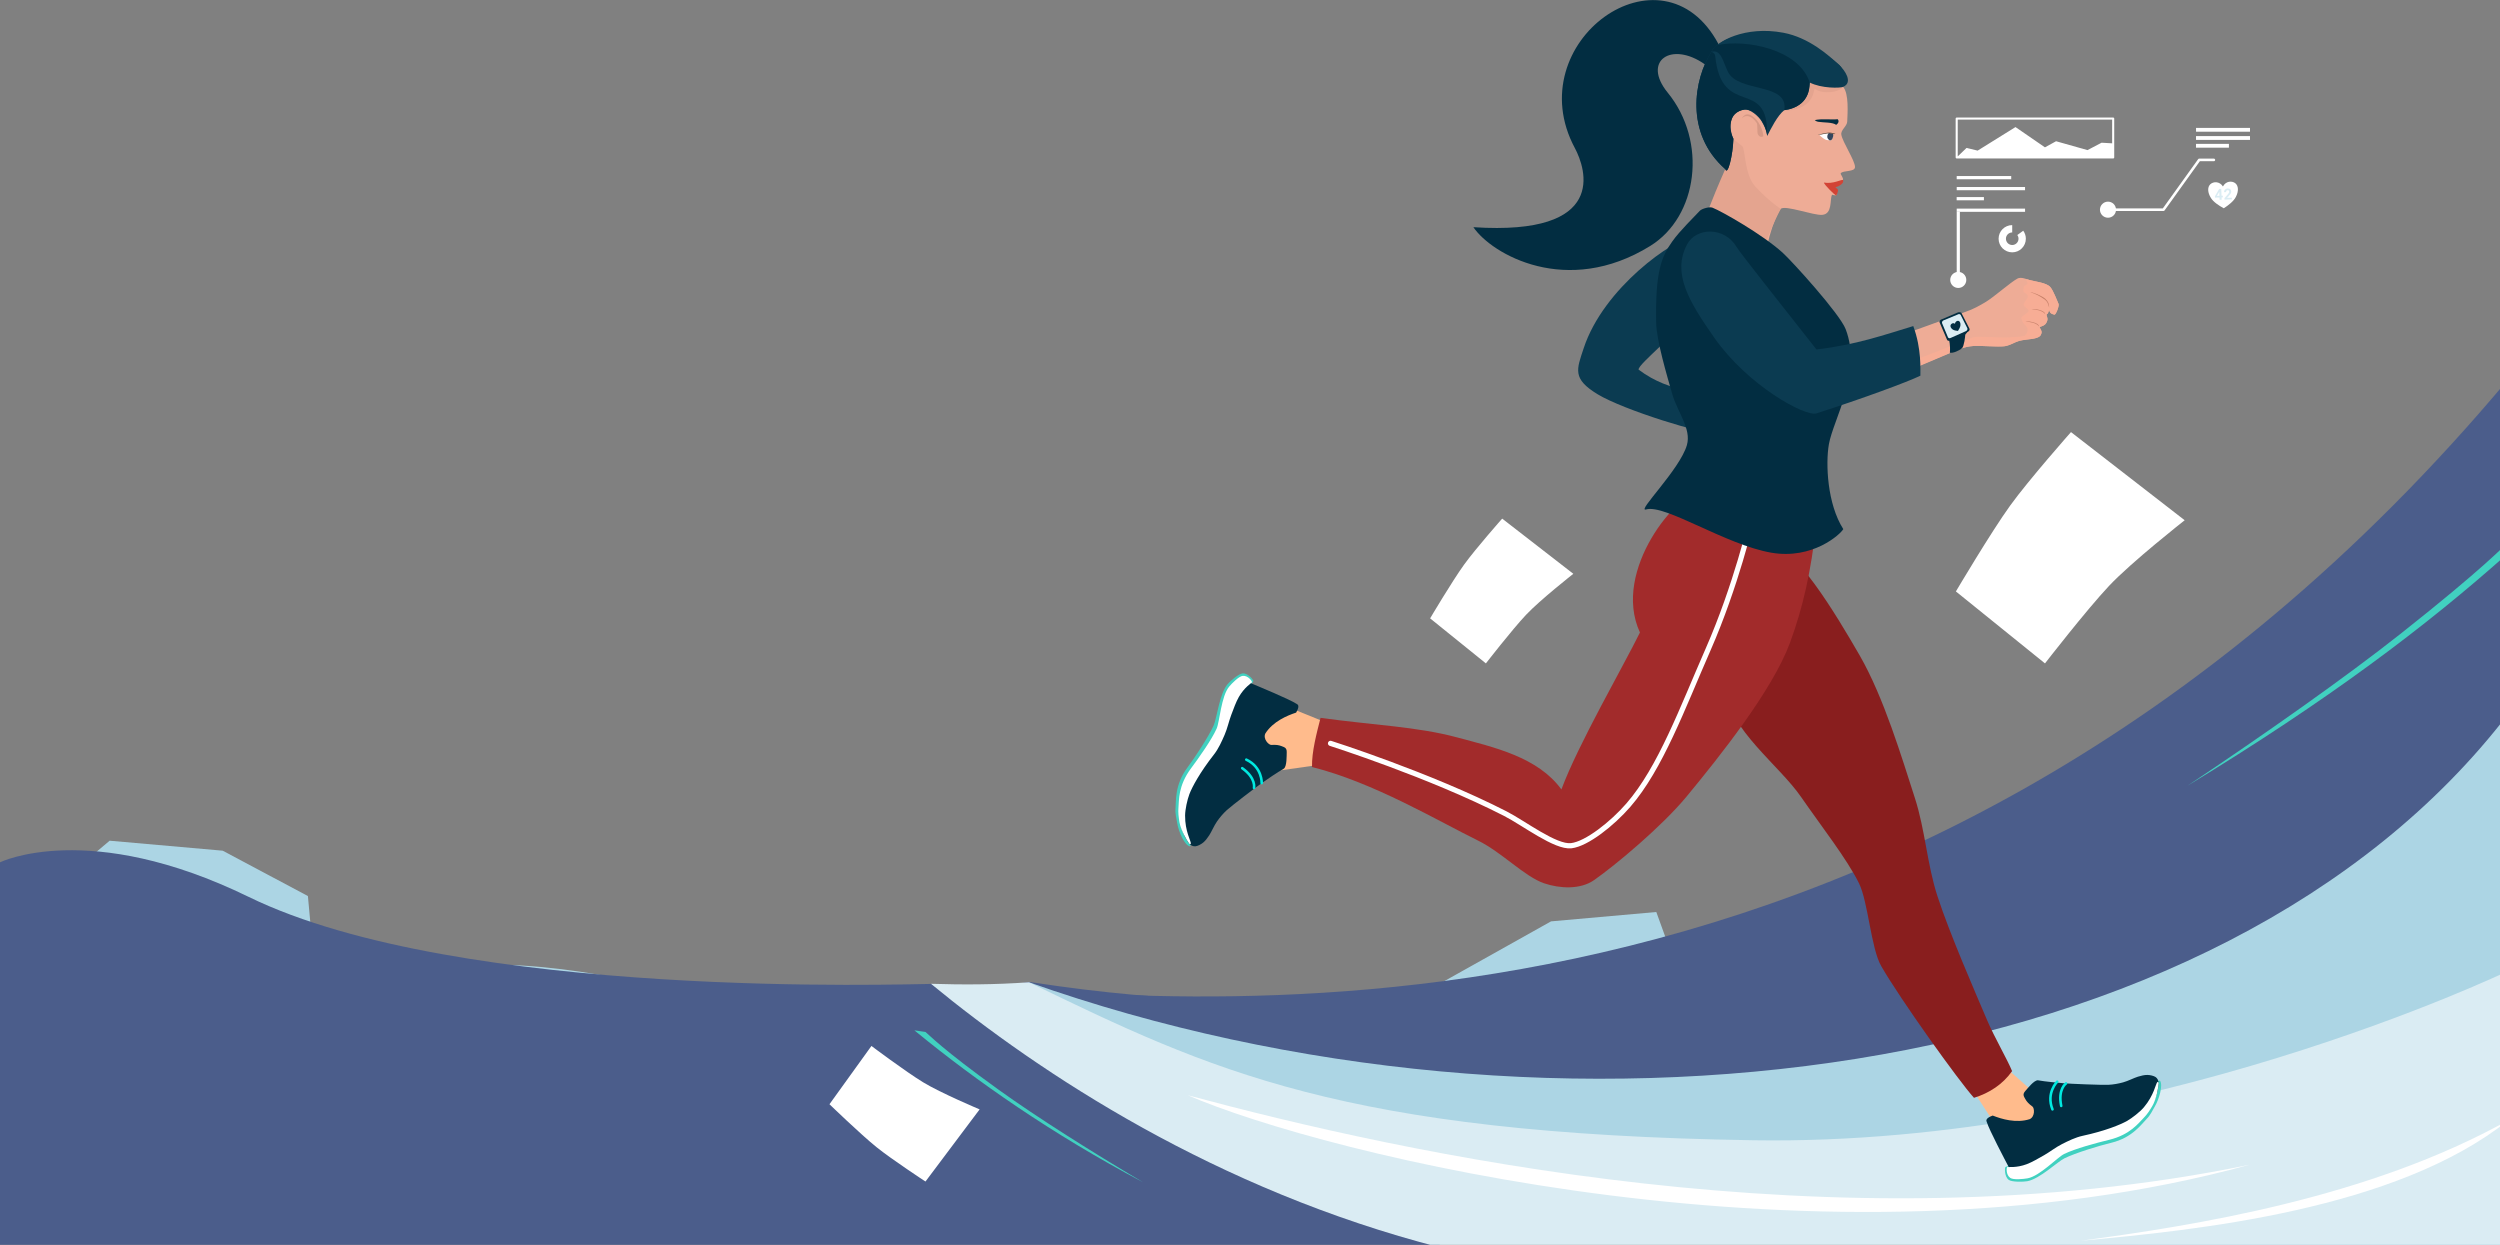 <svg width="1920" height="956" viewBox="0 0 1920 956" fill="none" xmlns="http://www.w3.org/2000/svg">
<rect x="0" y="0" width="1920" height="956" fill="#808080" stroke="none"/>
<g clip-path="url(#clip0_1601_5886)">
<path fill-rule="evenodd" clip-rule="evenodd" d="M312.858 785.07C312.858 785.07 288.495 747.571 359.951 741.734C431.407 735.897 530.13 764.033 530.13 764.033L559 858.729L1063.4 779.164L1191.19 707.613L1272.04 700.42L1291.03 752.818L602.311 945.176L121.197 814.817L50.414 674.235L84.187 645.664L171.027 653.33L236.469 688.157L238.595 711.382L312.858 785.07Z" fill="#ACD5E4"/>
<path fill-rule="evenodd" clip-rule="evenodd" d="M0 957.69H1105.99C1105.99 957.69 1103.08 940.023 1108.06 926.173C1126.65 874.491 1150.74 776.968 1069.91 772.469C966.378 766.706 909.755 772.469 790.684 754.148C709.202 766.467 731.817 755.648 715.094 755.648C698.37 755.648 353.662 768.166 191.03 688.834C68.044 628.843 0 662.25 0 662.25V809.97V957.69Z" fill="#4B5D8B"/>
<path fill-rule="evenodd" clip-rule="evenodd" d="M734.531 756.525C858.362 875.832 1121.9 938.585 1402.43 955.135C1675.67 956.61 1926.54 956.136 1926.54 956.136C1926.54 956.136 1926.45 409.736 1926.54 291C1458 850.725 880.622 763.086 734.531 756.525Z" fill="#4B5D8B"/>
<path fill-rule="evenodd" clip-rule="evenodd" d="M790.234 754.382C914.065 873.688 1121.9 938.584 1402.43 955.134C1675.68 956.609 1926.54 956.135 1926.54 956.135C1926.54 956.135 1926.57 666.465 1926.55 548.002C1704.69 837.838 1191.9 896.397 790.234 754.382Z" fill="#ACD5E4"/>
<path fill-rule="evenodd" clip-rule="evenodd" d="M714.971 755.55C798.98 824.65 934.259 913.913 1105.98 958.045C1327.51 962.708 1926.52 958.045 1926.52 958.045V745.567C1926.52 745.567 1646.96 880.381 1346.96 875.727C1030.82 870.823 929.31 821.808 790.214 754.382C763.269 756.309 739.216 756.313 714.971 755.55Z" fill="#DAECF3"/>
<path fill-rule="evenodd" clip-rule="evenodd" d="M702.25 791.3C702.25 791.3 703.786 792.562 704.561 793.195C749.037 829.548 807.531 870.771 877.916 908.018C838.463 884.593 796.783 858.351 767.257 837.142C723.324 805.583 713.147 794.356 710.76 792.546L702.25 791.3Z" fill="#41D1C0"/>
<path fill-rule="evenodd" clip-rule="evenodd" d="M1926.48 416.349C1926.48 416.349 1926.52 422.702 1926.52 424.577C1863.46 480.952 1787.37 538.206 1680.12 603.368C1739.3 563.822 1801.27 520.272 1844.2 486.315C1908.09 435.788 1923.05 419.206 1926.48 416.349Z" fill="#41D1C0"/>
<path fill-rule="evenodd" clip-rule="evenodd" d="M912.273 841.158C1075.36 885.058 1410.39 960.063 1727.56 894.541C1402.15 983.783 1014.67 885.688 912.273 841.158Z" fill="white"/>
<path fill-rule="evenodd" clip-rule="evenodd" d="M1926.53 860.264C1818.9 920.353 1684.83 941.254 1597.89 952.928C1686.75 944.777 1840.25 929.326 1926.53 860.264Z" fill="white"/>
</g>
<g clip-path="url(#clip1_1601_5886)">
<path fill-rule="evenodd" clip-rule="evenodd" d="M1677.84 399.551L1590.52 331.845C1590.52 331.845 1558.11 368.49 1543.81 388.286C1529.08 408.683 1502.12 454.227 1502.12 454.227L1570.55 509.497C1570.55 509.497 1602.3 468.498 1619.75 449.956C1637.08 431.54 1677.84 399.551 1677.84 399.551Z" fill="white"/>
<path fill-rule="evenodd" clip-rule="evenodd" d="M1208.32 440.681L1153.67 398.304C1153.67 398.304 1133.38 421.24 1124.43 433.63C1115.21 446.397 1098.33 474.903 1098.33 474.903L1141.17 509.496C1141.17 509.496 1161.04 483.835 1171.96 472.229C1182.81 460.703 1208.32 440.681 1208.32 440.681Z" fill="white"/>
<path fill-rule="evenodd" clip-rule="evenodd" d="M752.348 852.003L710.763 907.408C710.763 907.408 685.096 890.618 673.169 881.016C660.881 871.122 637.034 848.048 637.034 848.048L669.26 803.291C669.26 803.291 695.249 822.824 708.874 831.145C722.404 839.41 752.348 852.003 752.348 852.003Z" fill="white"/>
<path fill-rule="evenodd" clip-rule="evenodd" d="M1019.84 555.445L987.817 542.468L967.225 554.295L973.44 586.984L983.63 591.606L1016.12 586.984L1019.84 555.445Z" fill="#FFBB8C"/>
<path fill-rule="evenodd" clip-rule="evenodd" d="M1568.26 844.573L1541.37 820.724L1522.3 818.92L1509.79 828.991L1531.5 862.452L1565.91 868.726L1568.26 844.573Z" fill="#FFBB8C"/>
<path fill-rule="evenodd" clip-rule="evenodd" d="M1540.08 896.455C1539.63 896.872 1539.29 903.723 1542.77 906.182C1545.18 907.887 1553.87 907.732 1556.96 907.173C1566.48 905.444 1580.17 892.194 1585.43 889.617C1593.84 885.499 1611.5 880.055 1621.56 877.625C1637.9 873.679 1644.98 862.934 1648.83 859.117C1651.44 856.521 1653.19 852.64 1655.03 849.526C1658.15 844.235 1661.38 833.308 1658.88 829.954C1658.56 829.529 1657.45 830.477 1656.82 831.087C1655.55 832.301 1654.37 841.104 1646.48 850.442C1643.52 853.942 1637.56 858.607 1633.49 860.921C1628.61 863.695 1616.79 868.564 1599.5 872.301C1593.92 873.505 1588.54 876.189 1583.61 878.668C1578.8 881.085 1574.4 884.614 1569.9 887.179C1565.57 889.652 1560.67 892.54 1556.61 894.068C1548.59 897.086 1542.36 894.378 1540.08 896.455Z" fill="#41D1C0"/>
<path fill-rule="evenodd" clip-rule="evenodd" d="M1555.41 844.021C1556.41 845.927 1558.1 847.813 1560.85 849.755C1562.58 850.977 1562.96 857.627 1558.81 859.51C1548.47 862.852 1537.17 859.433 1530.39 856.743C1528.27 857.575 1524.47 859.131 1525.8 861.615C1527.86 868.137 1539.4 889.957 1542.75 896.391C1543.4 897.647 1544.58 898.963 1545.99 899.138C1548.53 899.453 1554.19 899.538 1558.01 898.281C1562.02 896.961 1582.39 882.751 1588.51 880.31C1594.29 878.011 1601.38 878.02 1606.79 876.582C1634.35 869.255 1642.59 858.357 1645.71 855.422C1648.24 853.027 1651.11 850.434 1652.9 847.824C1654.57 845.403 1655.67 842.531 1656.49 839.765C1657.3 837.005 1657.96 833.332 1657.79 831.231C1657.67 829.674 1656.78 828.019 1655.48 827.156C1654.05 826.21 1651.37 825.599 1649.22 825.553C1646.97 825.506 1644.34 826.157 1641.99 826.872C1638.89 827.82 1634.37 830.199 1630.58 831.242C1626.9 832.257 1623.09 832.943 1619.27 833.13C1614.4 833.371 1589.44 832.378 1584.61 831.902C1580.5 831.495 1571.22 830.783 1565.03 829.649C1561.97 829.704 1557.29 835.835 1555.43 837.891C1553.02 840.56 1554.4 842.114 1555.41 844.021Z" fill="#022D41"/>
<path fill-rule="evenodd" clip-rule="evenodd" d="M1541.59 896.305C1541 896.478 1540.37 902.157 1543.85 904.615C1546.26 906.32 1554.06 905.516 1557.14 904.958C1566.67 903.228 1580 888.832 1585.27 886.255C1593.69 882.137 1609.76 877.816 1619.82 875.386C1636.16 871.439 1642.64 862.205 1646.49 858.387C1649.1 855.793 1651.14 852.551 1652.97 849.439C1656.1 844.147 1657.64 835.314 1657.84 831.889C1657.88 831.359 1657.44 830.48 1656.8 831.09C1655.54 832.305 1654.36 841.108 1646.46 850.445C1643.5 853.946 1637.55 858.611 1633.48 860.924C1628.6 863.699 1616.77 868.568 1599.48 872.304C1593.9 873.508 1588.53 876.193 1583.59 878.672C1578.79 881.088 1574.39 884.617 1569.89 887.183C1565.55 889.656 1560.65 892.543 1556.59 894.071C1548.58 897.089 1542.29 896.103 1541.59 896.305Z" fill="white"/>
<path d="M1586.71 832.076C1586.71 832.076 1580.33 836.374 1583.01 849.344" stroke="#00E9E0" stroke-width="2" stroke-miterlimit="1.5" stroke-linecap="round" stroke-linejoin="round"/>
<path d="M1579.92 830.733C1579.92 830.733 1571.24 839.299 1576.29 851.989" stroke="#00E9E0" stroke-width="2" stroke-miterlimit="1.5" stroke-linecap="round" stroke-linejoin="round"/>
<path fill-rule="evenodd" clip-rule="evenodd" d="M962.588 522.925C962.674 522.312 958.559 516.823 954.309 517.157C951.362 517.389 944.775 523.06 942.762 525.46C936.54 532.876 934.479 551.812 932.075 557.158C928.233 565.702 918.131 581.171 911.945 589.468C901.897 602.943 903.314 615.733 902.794 621.126C902.442 624.794 903.575 628.898 904.15 632.468C905.128 638.534 909.626 649.004 913.693 649.985C914.21 650.109 914.46 648.669 914.558 647.794C914.754 646.052 910.039 638.525 910.145 626.299C910.186 621.715 911.787 614.32 913.439 609.94C915.419 604.69 921.403 593.389 932.318 579.467C935.838 574.978 938.262 569.475 940.473 564.416C942.624 559.488 943.755 553.961 945.577 549.112C947.332 544.44 949.256 539.089 951.403 535.319C955.64 527.877 962.163 525.979 962.588 522.925Z" fill="#41D1C0"/>
<path fill-rule="evenodd" clip-rule="evenodd" d="M984.302 573.05C982.309 572.227 979.81 571.852 976.455 572.114C974.344 572.279 969.798 567.409 971.79 563.307C977.608 554.131 988.483 549.543 995.423 547.276C996.521 545.282 998.446 541.66 995.84 540.595C990.088 536.894 967.269 527.483 960.581 524.673C959.277 524.125 957.526 523.867 956.334 524.631C954.175 526.014 949.764 529.567 947.631 532.973C945.391 536.549 938.8 560.497 935.647 566.287C932.674 571.746 927.217 576.267 923.974 580.83C907.453 604.077 908.073 617.728 907.555 621.974C907.133 625.438 906.585 629.264 906.871 632.419C907.136 635.346 908.126 638.258 909.266 640.907C910.404 643.549 912.242 646.797 913.713 648.307C914.803 649.425 916.544 650.132 918.098 649.962C919.802 649.777 922.251 648.537 923.937 647.195C925.696 645.796 927.308 643.611 928.652 641.565C930.435 638.852 932.391 634.135 934.638 630.912C936.824 627.777 939.315 624.817 942.132 622.234C945.73 618.932 965.565 603.749 969.58 601.033C973.005 598.717 980.596 593.338 986.085 590.253C988.399 588.259 988.082 580.552 988.2 577.781C988.352 574.186 986.295 573.873 984.302 573.05Z" fill="#022D41"/>
<path fill-rule="evenodd" clip-rule="evenodd" d="M961.522 524.004C961.868 523.491 958.728 518.717 954.478 519.052C951.531 519.283 946.048 524.882 944.034 527.281C937.812 534.697 936.748 554.294 934.344 559.642C930.502 568.186 920.9 581.778 914.715 590.075C904.667 603.551 905.576 614.8 905.057 620.194C904.703 623.86 905.21 627.653 905.785 631.221C906.763 637.289 911.221 645.068 913.253 647.832C913.567 648.26 914.467 648.656 914.565 647.781C914.761 646.04 910.046 638.512 910.152 626.286C910.193 621.702 911.794 614.307 913.446 609.928C915.426 604.677 921.412 593.375 932.327 579.453C935.847 574.964 938.269 569.462 940.48 564.403C942.631 559.475 943.762 553.948 945.584 549.1C947.339 544.427 949.263 539.076 951.41 535.306C955.647 527.864 961.116 524.604 961.522 524.004Z" fill="white"/>
<path d="M963.072 605.12C963.072 605.12 964.811 597.63 954.014 589.961" stroke="#00E9E0" stroke-width="2" stroke-miterlimit="1.5" stroke-linecap="round" stroke-linejoin="round"/>
<path d="M968.987 601.433C968.987 601.433 969.504 589.249 957.16 583.402" stroke="#00E9E0" stroke-width="2" stroke-miterlimit="1.5" stroke-linecap="round" stroke-linejoin="round"/>
<path fill-rule="evenodd" clip-rule="evenodd" d="M1359.37 420.103C1376.64 415.841 1410.2 472.118 1428.19 503.288C1446.73 535.418 1460.66 582.053 1470.63 612.887C1478.56 637.432 1479.99 663.772 1487.97 688.301C1497.23 716.766 1516.63 761.291 1526.18 783.678C1531.86 796.975 1541.74 813.82 1545.28 822.618C1538.27 832.673 1527.72 839.538 1516.02 843.125C1504.51 830.469 1459.12 767.046 1444.76 741.935C1436.89 728.183 1434.72 692.563 1427.71 678.358C1418.46 659.625 1398.39 634.04 1383.3 612.177C1366.1 587.261 1328.5 560.873 1324.51 528.86C1320.52 496.848 1342.08 424.364 1359.37 420.103Z" fill="#891E1E"/>
<path fill-rule="evenodd" clip-rule="evenodd" d="M1304.23 379.362C1323.3 383.176 1397.57 379.715 1394.89 403.117C1390.76 439.226 1384.79 466.233 1374.71 493.613C1361.22 530.283 1320.48 581.237 1295.4 611.626C1276.44 634.591 1240.61 664.525 1224.21 675.953C1213.69 683.281 1197.96 682.495 1185.82 678.357C1170.99 673.297 1153.24 654.443 1135.19 645.598C1104.79 630.7 1054.7 600.771 1007.62 589.083C1007.38 577.19 1011.22 563.044 1014.18 551.312C1055.36 557.002 1088.24 558.027 1119.1 566.336C1147.27 573.918 1180.98 581.315 1199.16 606.291C1211.95 571.756 1246.89 511.414 1259.47 485.759C1237.23 437.399 1290.31 376.576 1304.23 379.362Z" fill="#A22B2B"/>
<path d="M1344.98 399.44C1344.98 399.44 1333.52 449.309 1311.79 498.871C1292.09 543.784 1275.2 590.056 1250.52 618.427C1238.25 632.54 1218.71 648.081 1206.73 649.508C1194.65 650.946 1170.23 632.107 1156.06 624.863C1097.7 595.018 1021.85 570.911 1021.85 570.911" stroke="white" stroke-width="3.994" stroke-miterlimit="1.5" stroke-linecap="round" stroke-linejoin="round"/>
<path fill-rule="evenodd" clip-rule="evenodd" d="M1302.47 189.959C1307.61 176.692 1318.62 152.234 1323.37 137.674C1327.3 125.622 1324.5 109.656 1323.56 102.305C1322.84 96.747 1325.51 87.752 1327.95 84.289C1330.38 80.825 1341.39 81.747 1346.03 83.861C1350.68 85.977 1368.53 86.963 1373.99 80.502C1379.45 74.045 1384.21 64.092 1391.13 61.794C1398.05 59.495 1410.93 61.453 1415.52 66.709C1420.11 71.967 1418.9 87.216 1418.67 93.339C1418.53 97.031 1413.52 99.809 1414.14 103.451C1415.13 109.278 1424.71 123.366 1424.64 128.309C1424.57 132.297 1415.52 130.607 1413.67 133.105C1413.21 133.725 1415.96 136.711 1415.37 138.046C1414.6 139.82 1409.21 141.378 1408.15 144.055C1407.5 145.686 1411.29 148.673 1410.49 149.652C1409.62 150.724 1407.19 149.195 1406.93 149.711C1405.18 153.261 1407.51 164.279 1399.49 165.005C1392.87 165.605 1370.92 157.243 1367.58 160.422C1363.26 164.53 1353.45 194.795 1354.46 212.505C1344.51 221.198 1298.58 200.01 1302.47 189.959Z" fill="#EEAC96"/>
<path fill-rule="evenodd" clip-rule="evenodd" d="M1337.6 91.255C1337.6 91.255 1340.13 85.28 1345.65 89.098C1353.64 94.618 1354.25 104.589 1354.25 104.589C1354.25 104.589 1351.92 106.562 1350.01 103.041C1349.42 101.962 1349.9 95.593 1349.2 94.56C1347.94 92.717 1346.5 91.089 1344.98 90.175C1340.13 87.267 1337.6 91.255 1337.6 91.255Z" fill="#D69985"/>
<path fill-rule="evenodd" clip-rule="evenodd" d="M1384.08 63.231C1384.08 63.231 1386.61 57.255 1392.14 61.074C1400.13 66.594 1415.8 66.608 1415.8 66.608C1415.8 66.608 1413.57 69.212 1409.05 70.237C1407.07 70.688 1398.69 72.123 1393.66 68.057C1392.43 70.665 1393.15 84.835 1367.83 85.197C1365.6 85.228 1386.38 70.935 1384.86 70.02C1380.01 67.114 1384.08 63.231 1384.08 63.231Z" fill="#E4A48F"/>
<path fill-rule="evenodd" clip-rule="evenodd" d="M1325.1 129.651C1325.1 129.651 1300.68 183.979 1305.29 188.865C1309.26 193.066 1349.26 222.326 1351.37 204.138C1353.33 187.278 1367.64 160.405 1367.64 160.405C1367.64 160.405 1358.39 154.568 1347.88 143.013C1339.68 133.994 1340.47 114.329 1338.06 112.31C1336.68 111.156 1325.08 101.4 1323.66 102.627C1319.11 106.586 1325.1 129.651 1325.1 129.651Z" fill="#E4A48F"/>
<path fill-rule="evenodd" clip-rule="evenodd" d="M1397.16 103.367C1397.16 103.367 1398.93 105.804 1402.26 107.343C1403.17 107.76 1406.17 107.748 1406.17 107.748C1407.39 106.194 1407.5 105.441 1407.79 103.036L1403.11 102.207L1397.16 103.367Z" fill="white"/>
<path fill-rule="evenodd" clip-rule="evenodd" d="M1404.84 102.144C1404.84 102.144 1403.46 102.484 1403.36 105.007C1403.28 106.713 1405.17 107.768 1405.17 107.768L1406.15 107.737C1406.15 107.737 1406.92 107.389 1407.46 106.108C1408.23 104.269 1407.82 102.767 1407.82 102.767L1404.84 102.144Z" fill="#34465E"/>
<path fill-rule="evenodd" clip-rule="evenodd" d="M1398 103.442C1398.67 103.366 1402.94 102.294 1404.88 102.382C1406.49 102.455 1407.24 102.667 1408.04 102.864C1408.44 102.965 1409.47 103.006 1409.56 102.917C1409.65 102.825 1409.12 102.654 1408.88 102.599C1408.19 102.438 1406.58 101.882 1405.41 101.861C1403.66 101.829 1400.87 102.324 1399.86 102.607C1398.98 102.852 1397.1 103.305 1396.82 103.353C1394.97 103.671 1397.61 103.486 1398 103.442Z" fill="#4F3D2E"/>
<path fill-rule="evenodd" clip-rule="evenodd" d="M1319.87 33.993C1276.79 -47.148 1165.98 32.478 1209.48 113.702C1218.01 129.628 1235.41 181.332 1131.56 174.477C1145.65 195.292 1203.41 228.5 1267.41 188.874C1304.02 166.207 1311.5 108.804 1280.8 71.151C1260.74 46.546 1283.85 31.419 1309.29 49.397C1318.07 47.828 1323.02 34.18 1319.87 33.993Z" fill="#022D41"/>
<path fill-rule="evenodd" clip-rule="evenodd" d="M1370.31 84.611C1379.13 83.464 1389.95 78.492 1389.79 63.299C1392.89 61.533 1404.14 64.713 1408.44 65.283C1410.84 65.602 1414.58 67.106 1415.2 64.767C1415.88 62.197 1416.71 53.733 1412.51 49.861C1404.66 42.622 1382.62 29.784 1369.29 26.163C1357.61 22.991 1346.64 24.595 1332.5 28.135C1325.55 29.878 1318.31 33.748 1314.4 39.763C1301.01 60.415 1293.5 102.288 1325.04 129.922C1326.88 135.236 1330.81 119.484 1331.25 106.546C1328.02 100.683 1328.39 95.014 1330.58 89.642C1332.06 86.002 1337.41 84.602 1339.7 84.154C1343.71 83.366 1350.72 89.332 1352.88 93.096C1354.42 95.777 1356.72 99.742 1357.19 104.454C1360.11 98.748 1365.07 88.725 1370.31 84.611Z" fill="#0B3B51"/>
<path fill-rule="evenodd" clip-rule="evenodd" d="M1331.26 106.548C1330.55 105.257 1324.56 90.89 1335.9 85.248C1345.52 80.465 1355.52 92.172 1357.11 103.72C1358.21 58.851 1322.18 91.418 1317.3 43.154C1317.14 41.537 1316.21 40.483 1314.42 39.764C1301.02 60.416 1293.51 102.289 1325.05 129.924C1326.9 135.237 1330.82 119.486 1331.26 106.548Z" fill="#022D41"/>
<path fill-rule="evenodd" clip-rule="evenodd" d="M1314.35 39.781C1342.26 37.167 1389.89 78.509 1389.73 63.316C1398.95 68.06 1413.28 67.692 1415.5 66.734C1423.53 63.272 1416.65 53.75 1412.45 49.878C1404.61 42.639 1389.45 28.908 1369.68 25.152C1340.37 19.581 1318.08 31.748 1314.35 39.781Z" fill="#0B3B51"/>
<path fill-rule="evenodd" clip-rule="evenodd" d="M1370.31 84.612C1379.13 83.465 1389.95 78.492 1389.79 63.299C1381.83 37.975 1341.04 29.802 1318.7 34.684C1317.21 35.01 1315.26 37.955 1314.4 39.764C1321.91 37.746 1323.2 47.441 1327.06 55.182C1335.18 71.458 1373.92 63.177 1370.31 84.612Z" fill="#022D41"/>
<path fill-rule="evenodd" clip-rule="evenodd" d="M1393.61 92.243C1399.71 90.97 1406.15 92.102 1411.36 91.566C1411.36 91.566 1413.41 93.638 1410.19 95.895C1407.47 93.786 1400.71 94.219 1396.65 93.571C1393.9 93.132 1393.84 91.883 1393.61 92.243Z" fill="#022D41"/>
<path fill-rule="evenodd" clip-rule="evenodd" d="M1400.73 140.215C1407.96 141.482 1414.11 137.713 1415.32 138.257C1415.78 138.462 1415.63 139.944 1415.1 140.577C1414.52 141.275 1412.96 142.98 1409.71 143.791C1409.12 143.937 1411.66 144.77 1411.6 146.302C1411.56 147.121 1410.56 150.417 1409.98 150.119C1408.89 149.549 1401.15 142.089 1400.73 140.215Z" fill="#D24335"/>
<path fill-rule="evenodd" clip-rule="evenodd" d="M1455.02 259.015C1459.21 258.107 1505.07 240.971 1509.96 239.328C1515.06 237.615 1520.45 234.725 1525.31 231.74C1531.51 227.94 1544.17 216.751 1549.4 213.94C1552.24 212.41 1556.59 214.521 1559.01 215.144C1563.12 216.205 1571.78 217.243 1574.62 220.445C1577.04 223.169 1579.59 230.316 1580.97 233.374C1581.65 234.876 1578.91 241.892 1577.82 241.657C1574.57 240.955 1574.24 239.711 1573.89 238.399C1573.72 237.754 1573.49 239.238 1572.91 240.445C1572.61 241.078 1571.63 241.356 1571.73 241.809C1572.13 243.694 1573.33 245.084 1571.45 248.173C1570.52 249.698 1568.91 250.355 1566.46 251.14C1566.31 251.898 1568.51 253.911 1567.82 256.04C1567.29 257.697 1566.93 259.185 1560.74 260.279C1557.77 260.804 1553.63 260.978 1550.22 261.949C1546.62 262.978 1542.95 265.594 1538.98 265.973C1533.13 266.532 1521.15 265.293 1515.15 265.754C1510.98 266.075 1506.95 267.257 1503.04 268.737C1498.17 270.573 1467.13 283.931 1461.88 285.763C1457.89 282.569 1453.56 264.732 1455.02 259.015Z" fill="#EEAC96"/>
<path fill-rule="evenodd" clip-rule="evenodd" d="M1470.05 276.474C1474.1 275.598 1510.89 260.594 1515.63 258.994C1519.38 257.726 1542.52 260.662 1554.55 257.942C1555.54 257.718 1557.74 255.19 1557.11 252.225C1556.79 250.701 1554.49 249.382 1553.54 247.515C1553.06 246.578 1552.7 245.57 1552.44 244.518C1551.96 242.536 1557.84 240.783 1557.91 238.665C1557.96 237.109 1553.95 235.401 1554.17 233.936C1554.52 231.545 1557.41 229.406 1557.36 227.693C1557.3 225.883 1554.27 224.558 1554.17 224.318C1553.84 223.597 1553.75 221.239 1554.47 219.963C1555.06 218.921 1556.41 218.954 1556.82 218.271C1557.71 216.792 1555.75 215.739 1556.16 214.829C1556.45 214.177 1557.78 214.788 1558.52 215.009C1562.57 216.222 1571.71 217.127 1574.48 220.308C1576.83 223.015 1579.63 230.418 1580.98 233.449C1581.64 234.938 1578.87 241.878 1577.81 241.653C1574.51 240.954 1574.21 239.686 1573.87 238.386C1573.7 237.748 1573.38 239.366 1572.82 240.556C1572.53 241.181 1571.6 241.311 1571.7 241.759C1572.1 243.626 1573.33 245.011 1571.36 248.272C1570.46 249.769 1568.81 250.371 1566.44 251.135C1566.3 251.884 1568.48 253.851 1567.83 255.954C1567.32 257.589 1566.92 259.186 1560.93 260.236C1558.05 260.74 1554.23 260.805 1550.94 261.748C1547.45 262.747 1543.2 265.568 1539.36 265.922C1533.69 266.446 1522.07 265.455 1516.13 265.689C1512.07 265.849 1508.75 266.696 1504.96 268.139C1500.25 269.931 1470.23 282.984 1465.16 284.77C1461.27 281.591 1468.66 282.122 1470.05 276.474Z" fill="#F7AD95"/>
<path fill-rule="evenodd" clip-rule="evenodd" d="M1573.77 236.276C1573.64 233.17 1573.11 231.657 1570.72 229.39C1567.97 227.162 1561.24 224.256 1559.31 224.529C1562.37 225.224 1566.19 227.06 1570.37 230.041C1572.23 231.642 1572.63 232.183 1573.77 236.276Z" fill="#C47E67"/>
<path fill-rule="evenodd" clip-rule="evenodd" d="M1570.69 241.189C1570.31 238.103 1562.15 236.958 1560.25 237.384C1563.35 237.833 1568.23 238.143 1570.69 241.189Z" fill="#C47E67"/>
<path fill-rule="evenodd" clip-rule="evenodd" d="M1565.99 250.68C1565.62 247.594 1557.46 246.448 1555.56 246.874C1558.66 247.323 1563.54 247.634 1565.99 250.68Z" fill="#C47E67"/>
<path fill-rule="evenodd" clip-rule="evenodd" d="M1490.57 245.521C1489.71 246.042 1489.31 247.045 1489.68 247.758L1495.39 261.078C1495.76 261.792 1496.77 261.949 1497.63 261.427L1511.64 254.623C1512.5 254.102 1512.9 253.099 1512.53 252.385L1506.38 240.385C1506.01 239.672 1504.08 239.601 1503.22 240.122" fill="#022D41"/>
<path fill-rule="evenodd" clip-rule="evenodd" d="M1497.51 270.96C1499.71 271.382 1504.68 269.364 1506.83 267.403C1508.42 265.952 1509.26 258.463 1509.33 257.041C1510.51 255.69 1511.69 253.934 1511.69 253.934L1496.87 261.178C1496.87 261.178 1498 264.64 1497.51 270.96Z" fill="#022D41"/>
<path fill-rule="evenodd" clip-rule="evenodd" d="M1505.8 241.873C1505.43 241.159 1504.42 241.003 1503.56 241.524L1492.47 246.118C1491.6 246.64 1491.2 247.643 1491.57 248.356L1496.06 259.096C1496.44 259.81 1497.44 259.967 1498.31 259.446L1509.98 254.244C1510.85 253.722 1511.25 252.719 1510.88 252.004L1505.8 241.873Z" fill="#DAECF3"/>
<path fill-rule="evenodd" clip-rule="evenodd" d="M1501.43 248.677C1501.61 246.92 1503.13 246.15 1504.18 246.451C1505.22 246.752 1505.79 248.123 1505.61 249.879C1505.51 251.176 1504.57 252.898 1503.72 254.161C1502.3 254.053 1500.5 253.718 1499.54 252.959C1498.21 251.973 1497.64 250.602 1498.11 249.532C1498.58 248.46 1500.1 247.69 1501.43 248.677Z" fill="#022D41"/>
<path d="M1622.93 91.067L1502.74 91.067L1502.74 120.909L1622.93 120.909L1622.93 91.067Z" stroke="white" stroke-width="1.599" stroke-miterlimit="1.5" stroke-linecap="round" stroke-linejoin="round"/>
<path fill-rule="evenodd" clip-rule="evenodd" d="M1553.85 177.191C1555.15 178.979 1555.85 181.131 1555.85 183.34C1555.85 189.112 1551.16 193.8 1545.38 193.8C1539.61 193.8 1534.92 189.112 1534.92 183.34C1534.92 177.562 1539.61 172.879 1545.38 172.879L1545.38 178.508C1542.72 178.508 1540.55 180.671 1540.55 183.34C1540.55 186.007 1542.72 188.172 1545.38 188.172C1548.05 188.172 1550.22 186.007 1550.22 183.34C1550.22 182.319 1549.89 181.325 1549.29 180.499L1553.85 177.191Z" fill="white"/>
<path d="M1503.95 221.158C1507.36 221.158 1510.12 218.394 1510.12 214.984C1510.12 211.574 1507.36 208.81 1503.95 208.81C1500.54 208.81 1497.77 211.574 1497.77 214.984C1497.77 218.394 1500.54 221.158 1503.95 221.158Z" fill="white"/>
<path d="M1618.94 167.214C1622.35 167.214 1625.11 164.45 1625.11 161.04C1625.11 157.631 1622.35 154.866 1618.94 154.866C1615.53 154.866 1612.76 157.631 1612.76 161.04C1612.76 164.45 1615.53 167.214 1618.94 167.214Z" fill="white"/>
<path d="M1505.18 162.685L1502.75 162.685L1502.75 214.985L1505.18 214.985L1505.18 162.685Z" fill="white"/>
<path d="M1555.25 162.686L1502.75 162.686L1502.75 160.218L1555.25 160.218L1555.25 162.686Z" fill="white"/>
<path d="M1523.65 153.824L1502.71 153.824L1502.71 151.357L1523.65 151.357L1523.65 153.824Z" fill="white"/>
<path d="M1555.24 146.097L1502.75 146.097L1502.75 143.629L1555.24 143.629L1555.24 146.097Z" fill="white"/>
<path d="M1544.62 137.665L1502.74 137.665L1502.74 135.198L1544.62 135.198L1544.62 137.665Z" fill="white"/>
<path fill-rule="evenodd" clip-rule="evenodd" d="M1502.71 120.908L1510.29 113.617L1518.83 115.672L1547.89 97.583L1570.52 113.159L1579.06 108.469L1603.19 115.278L1614.01 109.606L1622.91 110.121L1622.91 120.908L1502.71 120.908Z" fill="white"/>
<path fill-rule="evenodd" clip-rule="evenodd" d="M1707.22 143.207C1709.45 138.927 1714.25 138.738 1716.74 140.736C1719.22 142.735 1719.38 146.921 1717.15 151.202C1715.59 154.406 1711.39 157.717 1707.88 159.951C1704.19 158 1699.75 155.029 1697.94 151.957C1695.38 147.865 1695.21 143.679 1697.53 141.492C1699.85 139.304 1704.65 139.115 1707.22 143.207Z" fill="white"/>
<path d="M1706.14 150.307L1705.93 145.051L1704.31 145.115L1701.02 150.802L1701.12 151.799L1704.59 151.662L1704.67 153.477L1706.26 153.414L1706.19 151.599L1707.16 151.561L1707.11 150.269L1706.14 150.307ZM1702.57 150.447L1704.28 147.544L1704.42 147.262L1704.54 150.37L1702.57 150.447Z" fill="#DAECF3"/>
<path d="M1714.13 153.105L1714.07 151.824L1710.4 151.969L1711.91 150.241C1712.17 149.951 1712.41 149.674 1712.62 149.411C1712.83 149.148 1713.02 148.89 1713.17 148.639C1713.31 148.387 1713.43 148.135 1713.5 147.88C1713.58 147.626 1713.61 147.362 1713.6 147.086C1713.59 146.722 1713.52 146.392 1713.39 146.096C1713.26 145.8 1713.09 145.549 1712.86 145.343C1712.63 145.137 1712.35 144.981 1712.02 144.876C1711.68 144.77 1711.3 144.725 1710.88 144.742C1710.44 144.759 1710.03 144.847 1709.67 145.005C1709.31 145.163 1709.01 145.372 1708.76 145.631C1708.51 145.89 1708.32 146.188 1708.19 146.524C1708.07 146.861 1708.01 147.215 1708.02 147.587L1709.63 147.524C1709.62 147.298 1709.64 147.096 1709.69 146.917C1709.74 146.739 1709.82 146.588 1709.92 146.465C1710.03 146.346 1710.16 146.253 1710.32 146.188C1710.48 146.122 1710.67 146.085 1710.88 146.077C1711.05 146.07 1711.2 146.091 1711.33 146.139C1711.47 146.187 1711.59 146.259 1711.7 146.355C1711.8 146.455 1711.88 146.576 1711.94 146.72C1711.99 146.863 1712.03 147.029 1712.04 147.216C1712.04 147.343 1712.03 147.473 1711.99 147.609C1711.96 147.745 1711.9 147.891 1711.81 148.047C1711.73 148.208 1711.62 148.385 1711.48 148.578C1711.34 148.772 1711.17 148.988 1710.97 149.226L1708.38 152.238L1708.42 153.33L1714.13 153.105Z" fill="#DAECF3"/>
<path d="M1618.93 161.036L1661.57 161.036L1689 122.803L1700.25 122.82" stroke="white" stroke-width="1.993" stroke-miterlimit="1.5" stroke-linecap="round" stroke-linejoin="round"/>
<path d="M1711.81 110.493L1686.52 110.493L1686.52 113.413L1711.81 113.413L1711.81 110.493Z" fill="white"/>
<path d="M1728.08 104.525L1686.54 104.525L1686.54 107.444L1728.08 107.444L1728.08 104.525Z" fill="white"/>
<path d="M1728.09 98.228L1686.55 98.228L1686.55 101.147L1728.09 101.147L1728.09 98.228Z" fill="white"/>
<path fill-rule="evenodd" clip-rule="evenodd" d="M1311.89 304.386C1308.91 299.31 1283.91 303.132 1258.4 283.84C1258.4 278.969 1291.14 254.524 1291.14 244.965C1291.14 238.473 1308.94 179.926 1301.85 180.988C1284.95 183.519 1231.59 221.06 1216.31 267.312C1210.85 283.829 1207.3 290.874 1227.12 302.877C1246.85 314.813 1308.41 333.932 1319.5 333.038C1330.59 332.144 1318.85 316.196 1311.89 304.386Z" fill="#0B3B51"/>
<path fill-rule="evenodd" clip-rule="evenodd" d="M1305.36 161.978C1306.97 160.212 1312.93 158.606 1315.16 159.479C1322.22 162.259 1353.56 179.992 1369.08 194.082C1376.42 200.749 1412.9 240.918 1417.46 252.782C1430.33 286.25 1407.98 322.03 1404.6 341.12C1401.98 355.973 1403.28 386.998 1415.65 406.361C1413.45 410.337 1392.07 429.96 1360.3 424.454C1325.17 418.367 1278.81 387.042 1264.19 391.254C1256.39 393.497 1290.13 360.609 1295.54 341.838C1299.15 329.31 1288.21 316.414 1284.25 302.506C1280.21 288.35 1272.18 261.445 1271.92 247.767C1271.18 208.007 1276.28 196.775 1284.25 185.506C1290.23 177.043 1301.23 166.521 1305.36 161.978Z" fill="#022D41"/>
<path fill-rule="evenodd" clip-rule="evenodd" d="M1333.75 189.734C1324.48 173.994 1302.58 174.43 1295.59 187.847C1284.09 209.941 1296.95 231.326 1316.6 259.394C1342.31 296.137 1386.46 320.229 1395.05 317.471C1430.8 305.991 1465.04 293.309 1474.86 288.535C1474.73 284.336 1475.96 268.176 1469.39 250.425C1447.36 257.104 1425.54 264.812 1395.05 268.395C1371.68 238.571 1336.56 194.513 1333.75 189.734Z" fill="#0B3B51"/>
</g>
<defs>
<clipPath id="clip0_1601_5886">
<rect width="1920" height="665" fill="white" transform="translate(0 291)"/>
</clipPath>
<clipPath id="clip1_1601_5886">
<rect width="1091" height="908" fill="white" transform="translate(637)"/>
</clipPath>
</defs>
</svg>
